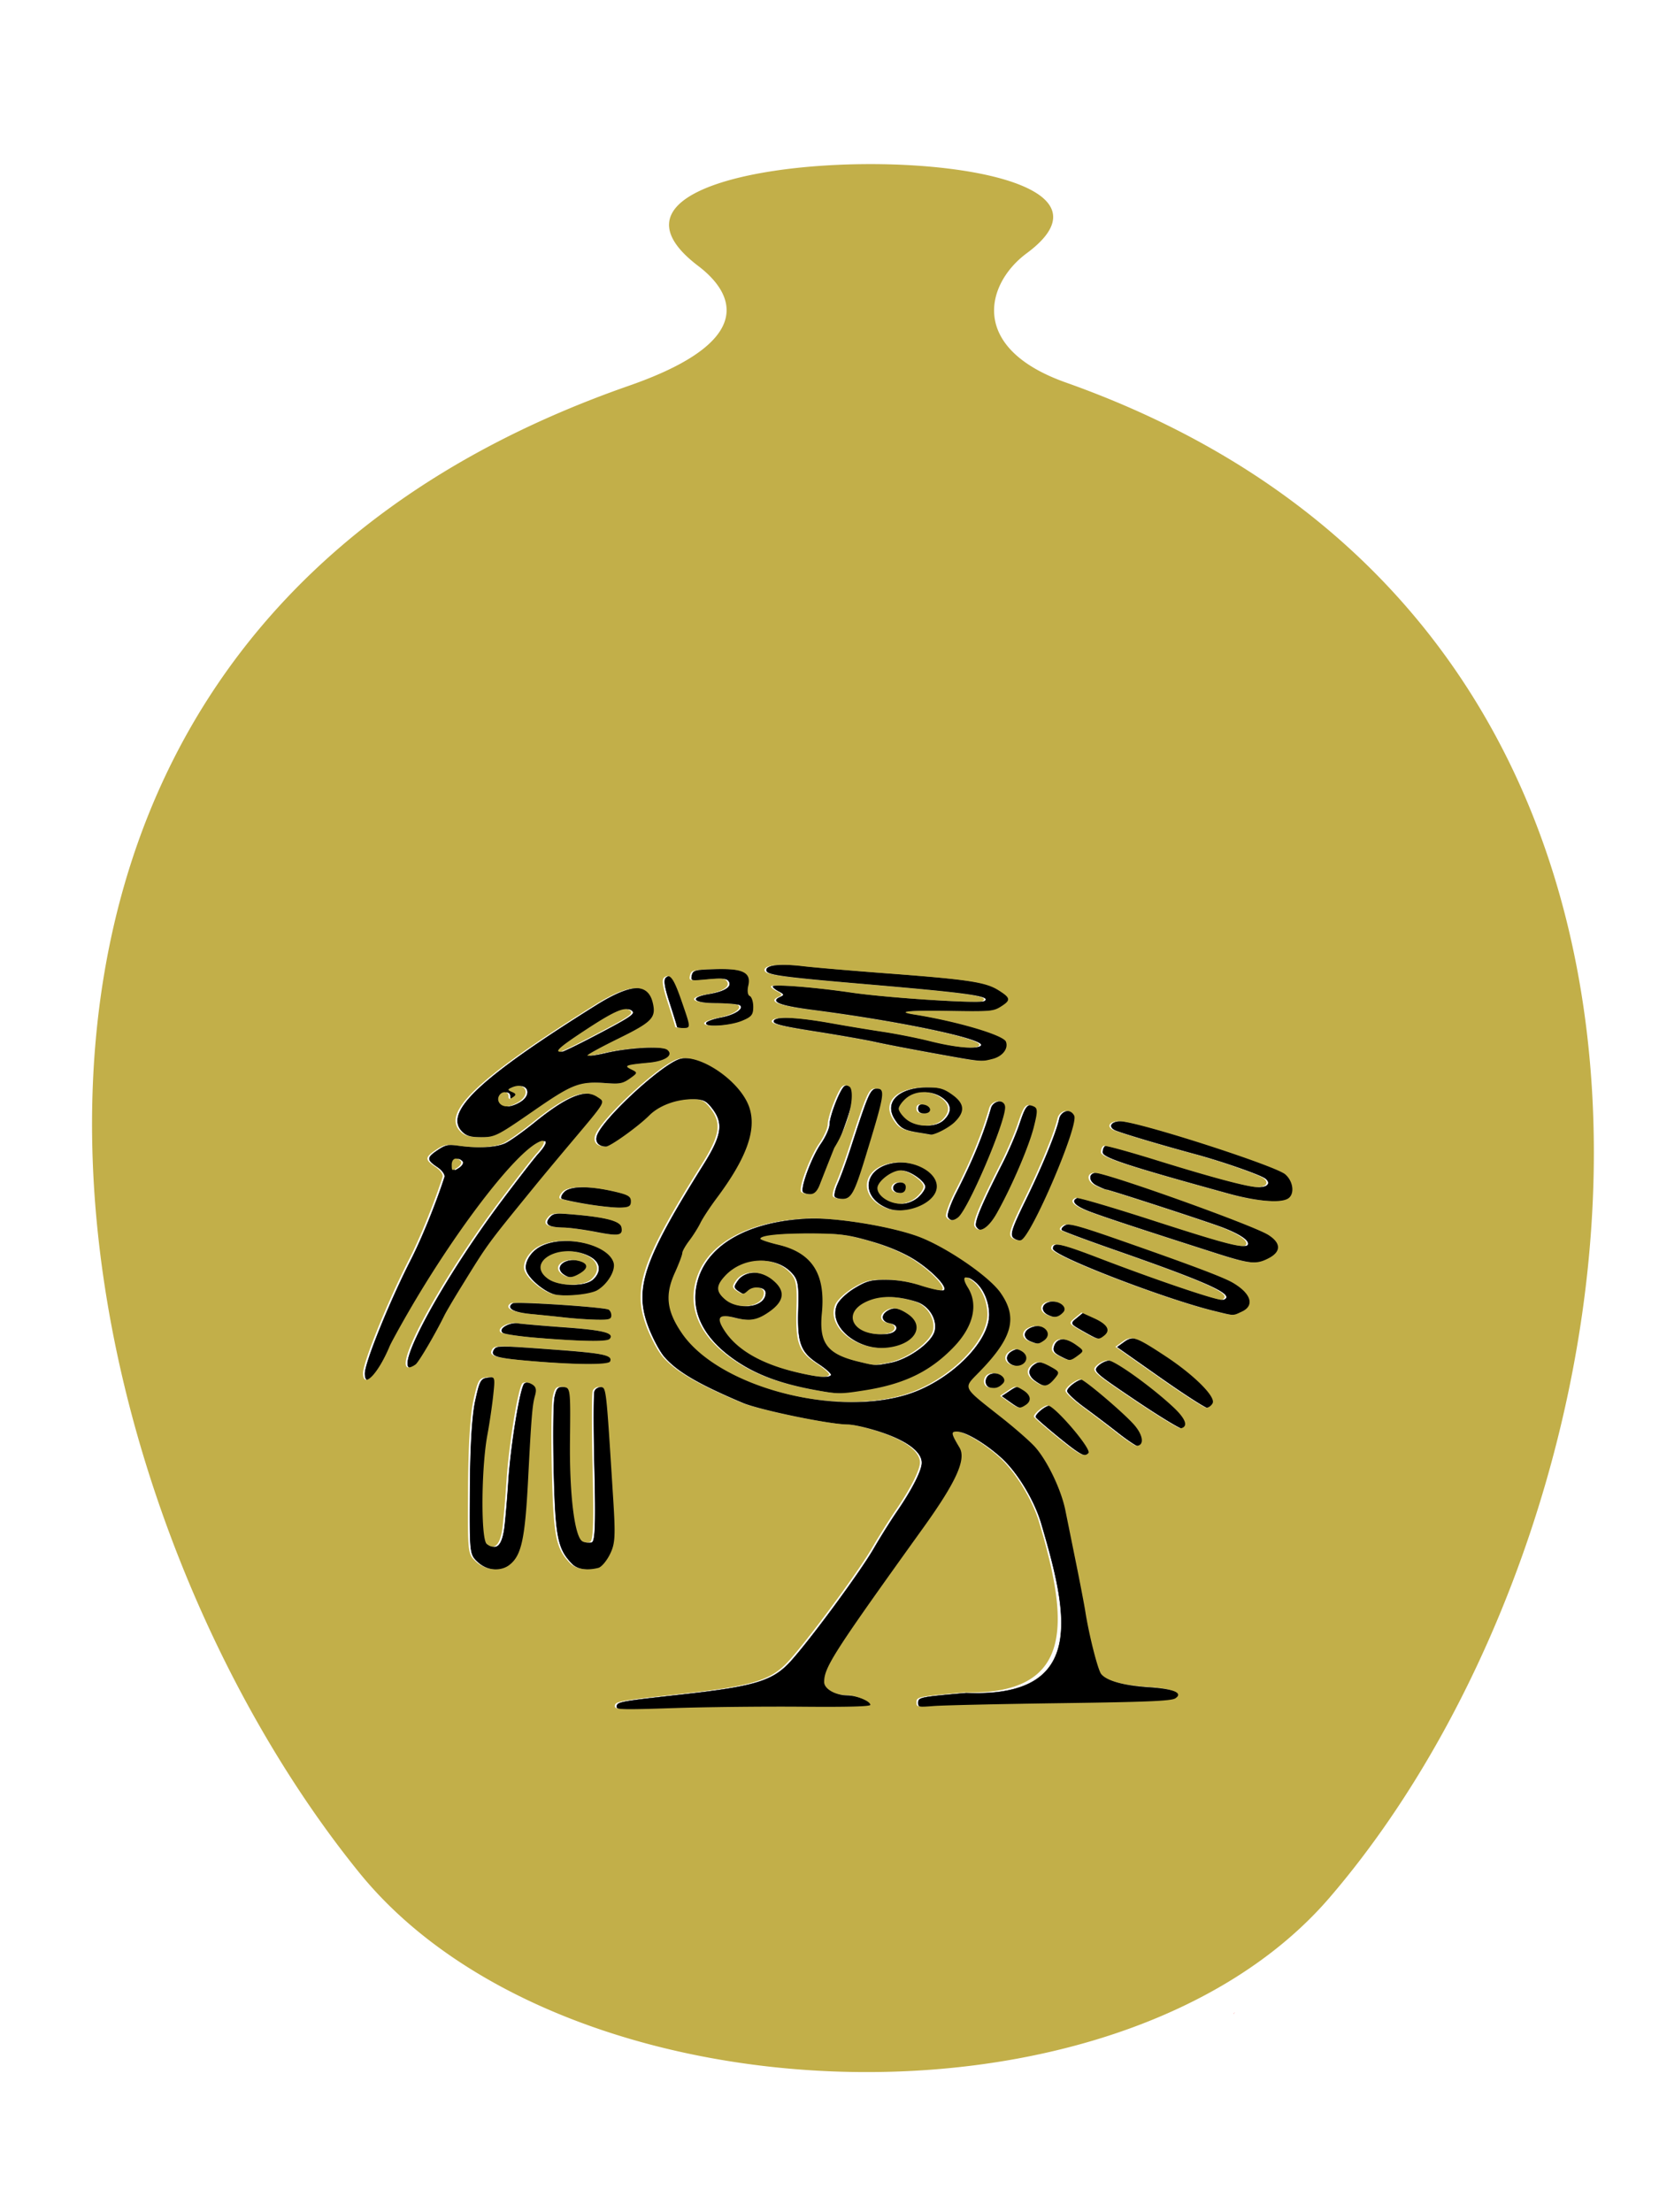 <?xml version="1.0"?>
<svg xmlns="http://www.w3.org/2000/svg" width="450" height="600" preserveAspectRatio="none" viewBox="0 0 450 600">
  <defs>
    <filter id="a">
      <feGaussianBlur stdDeviation="4.651"/>
    </filter>
  </defs>
  <g stroke-width=".137" fill="#000" stroke="#000">
    <g transform="matrix(.901 0 0 .595 105.597 413.203)" fill="#030000" filter="url(#a)">
      <path d="M198.789-53.675c2.05 0 13.304 19.955 12.247 21.71-1.26 2.057-2.713.933-9.312-7.188-3.673-4.526-6.846-8.707-7.049-9.27-.406-1.094 2.854-5.252 4.114-5.252zm-9.705-8.484c.574-.043 1.112.434 2.17 1.403 2.455 2.253 2.798 4.941.897 6.868-1.783 1.809-2.27 1.683-5.142-1.424l-2.543-2.743 2.319-2.34c1.12-1.141 1.725-1.72 2.3-1.764zM52.141-62.2c.205.003.441.027.692.063 2.318.336 2.326.443 2.15 24.708-.174 24.232 1.371 43.322 3.684 45.672.615.628 1.674.784 2.375.34.958-.595 1.14-8.936.747-33.786-.286-18.148-.28-33.936.02-35.105.313-1.213 1.282-2.002 2.28-1.807 1.843.357 1.716-1.468 3.908 51.285.706 16.968.581 20.283-.99 25.07-.996 3.042-2.56 5.808-3.46 6.165-3.505 1.365-6.788.58-8.47-2.02-4.361-6.745-5.057-12.16-5.535-42.142-.255-15.993-.148-31.22.243-33.872.539-3.638.922-4.592 2.356-4.571zm156.52-3.381c1.11 0 13.077 15.413 16.174 20.816 2.765 4.83 3.073 9.505.617 9.505-.502 0-3.21-2.757-6.04-6.124-2.819-3.357-7.44-8.64-10.227-11.737-2.788-3.097-5.068-6.363-5.068-7.25 0-1.55 3.188-5.21 4.544-5.21zM30.77-66.602c1.693-.127 1.636.84 1.122 8.25-.324 4.666-1.11 12.8-1.758 18.073-1.868 15.18-2.008 47.577-.206 49.797 2.493 3.064 4.17.164 4.806-8.293.322-4.287.831-13.409 1.122-20.263.712-16.837 3.615-43.513 4.861-44.78.635-.638 1.644-.484 2.73.426 1.302 1.094 1.544 2.414.99 5.316-.785 4.114-1.093 9.704-2.056 37.954-.942 27.621-2.009 35.006-5.684 39.272-2.696 3.13-7.208 2.412-10.04-1.616-2.453-3.487-2.472-3.824-2.357-33.319.076-19.143.635-33.443 1.59-40.059 1.372-9.507 1.687-10.296 4.038-10.631.318-.046.6-.11.842-.128zm151.564-1.808c2.273-.043 4.263 2.64 2.992 4.678-1.27 2.057-2.499 2.544-4.431 1.765-1.965-.802-1.634-5.418.448-6.23.327-.128.667-.207.991-.213zm13.425-4.997c.112-.01.236-.012.356 0 .8.083 1.825.665 3.253 1.829 3.022 2.48 3.09 2.755 1.552 5.592-2.157 3.984-3.437 4.181-6.32 1.063-2.52-2.729-2.437-5.849.243-8.101.274-.229.58-.351.916-.383zm21.166-.83c2.008 0 13.125 12.08 19.67 21.37 3.78 5.36 4.596 8.885 2.226 9.632-.588.184-6.89-5.609-14.024-12.885-12.536-12.81-12.908-13.31-11.35-15.67.876-1.333 2.443-2.446 3.478-2.446zm-27.766-5.145c.48 0 .967.272 1.608.808 3.385 2.859.773 8.47-2.954 6.358-2.285-1.3-2.419-4.539-.262-6.358.64-.536 1.128-.808 1.608-.808zM34.696-80.615c2.503-.005 7.19.508 16.305 1.531 13.97 1.57 16.928 2.564 16.043 5.38-.483 1.537-10.027 1.485-22.999-.128-11.494-1.43-13.657-2.33-12.565-5.21.395-1.044.714-1.568 3.216-1.573zm168.187-3.296c1.242-.028 2.787.861 4.432 2.637 2.424 2.62 2.432 2.736.542 4.848-2.36 2.642-2.545 2.65-5.759.149-2.007-1.56-2.388-2.607-1.832-4.848.448-1.825 1.376-2.757 2.617-2.786zm20.83-.404c1.869-.163 4.39 2.053 10.527 8.187 8.542 8.521 15.11 18.423 14.191 21.39-.373 1.18-1.25 2.148-1.944 2.126-.694-.022-7.12-6.293-14.285-13.927l-13.033-13.885 2.132-2.338c.85-.924 1.562-1.478 2.412-1.553zm-28.608-5.634c.17-.014.341-.013.505 0 2.833.227 4.509 4.168 1.888 6.825-1.527 1.56-1.895 1.568-4.319.128-2.541-1.495-2.354-4.981.337-6.443.554-.301 1.08-.47 1.59-.51zM37.931-91.268c.366-.029.732.002 1.085.085 1.236.293 7.65 1.136 14.247 1.85 11.627 1.267 15.266 2.684 13.65 5.337-.81 1.332-8.62 1.126-22.176-.553-5.137-.638-9.845-1.7-10.47-2.338-1.471-1.488 1.105-4.177 3.664-4.38zm171.01-4.784l3.721 2.573c4.069 2.772 5.128 5.474 3.142 7.91-1.752 2.133-2.004 2.05-6.713-1.978-4.09-3.508-4.126-3.548-2.15-6.017zm-169.084-4.444c6.964.123 25.024 2.062 26.644 3.083.506.314.917 1.5.917 2.658 0 1.776-.696 2.076-4.525 1.957-2.496-.076-6.706-.513-9.35-.957-2.643-.455-7.351-1.183-10.489-1.638-5.556-.8-7.953-2.8-5.89-4.89.118-.12.623-.172 1.44-.191.358-.01.789-.03 1.253-.022zm160.11-.637c2.722-.012 4.81 2.814 3.459 4.996-1.506 2.415-2.822 2.678-5.086 1-2.478-1.841-1.81-5.553 1.084-5.975.186-.027.361-.02.543-.022zm-88.236-18.584c-3.676.227-7.41 2.61-10.096 7.017-2.74 4.493-2.722 7.11.056 10.695 4.068 5.23 11.648 3.24 11.648-3.062 0-2.664-3.088-3.317-4.786-1-1.378 1.885-1.617 1.902-3.272.256-1.56-1.56-1.589-2.141-.318-4.848 2.189-4.656 7.206-4.834 10.9-.362 4.037 4.862 3.775 9.597-.785 14.502-3.758 4.038-6.05 4.626-10.92 2.742-4.463-1.71-5.23.125-2.598 6.167 3.823 8.77 11.254 15.177 21.932 18.923 6.044 2.123 8.698 2.427 9.499 1.106.299-.498-1.356-2.807-3.684-5.124-5.478-5.425-6.46-9.39-6.151-25.048.213-10.85-.06-13.279-1.758-16.18-2.386-4.094-5.99-6.012-9.667-5.784zm-56.635-.298c.754-.065 1.603.073 2.468.404 2.91 1.115 3.061 3.263.43 5.677-2.32 2.123-3.582 2.243-5.31.49-2.713-2.745-.855-6.29 2.412-6.57zm-1.066-3.997c-6.167.225-10.905 6.916-5.628 12.609 3.23 3.486 10.71 3.55 13.088.106 2.55-3.692 2.096-7.927-1.14-10.504-2.056-1.64-4.265-2.286-6.32-2.211zm-.636-4.72c6.53-.005 13.54 3.988 14.715 9.95.68 3.444-1.734 9.644-4.842 12.503-2.251 2.068-10.445 3.15-13.538 1.807-3.185-1.397-7.624-7.087-8.432-10.822-.722-3.335 1.153-8.312 4.057-10.76 2.185-1.84 5.072-2.677 8.04-2.679zm74.361-3.381c-9.546-.065-15.463.854-15.463 2.402 0 .444 2.409 1.682 5.367 2.743 10.262 3.703 14.308 13.346 13.144 31.32-.875 13.578 1.635 18.618 11.032 22.007 4.997 1.808 4.38 1.767 8.919.49 5.595-1.57 12.814-9.514 13.518-14.863.705-5.35-1.89-11.42-5.628-13.14-5.755-2.664-10.382-2.644-14.322.063-7.913 5.414-3.94 16.11 5.478 14.756 3.268-.476 4.03-4.1 1.029-4.89-2.467-.66-2.97-3.493-.973-5.528 1.933-1.96 3.875-1.574 6.769 1.36 5.478 5.544 2.108 13.999-6.114 15.352-9.376 1.538-18.397-9.665-15.706-19.54.555-2.036 2.904-5.436 5.254-7.591 3.694-3.378 4.976-3.87 9.61-3.87 3.492 0 7.238.904 10.826 2.658 3.012 1.472 5.874 2.451 6.376 2.126 1.56-.974-2.917-8.334-8.32-13.672-3.321-3.27-8.017-6.327-13.163-8.59-6.995-3.064-9.24-3.528-17.633-3.593zm76.718-4.125c1.75-.085 5.516 1.618 14.808 6.527 22.19 11.738 32.213 17.442 35.171 20.03 5.531 4.872 6.702 10.41 2.805 13.183-2.862 2.025-2.28 2.042-8.826-.383-15.003-5.555-48.595-25.17-48.595-28.386 0-3.237 2.621-2.44 14.229 4.317 17.437 10.145 36.076 19.69 37.134 19.03 3.673-2.296-3.946-7.59-32.927-22.921-8.361-4.429-15.445-8.433-15.744-8.91-.288-.487.166-1.465 1.01-2.168.232-.195.53-.3.935-.32zm-153.435-4.976c.95-.043 2.268.085 4.263.34 10.211 1.289 14.764 3.064 15.164 5.89.546 3.833-.854 4.215-7.834 2.169-3.525-1.04-7.869-1.945-9.63-1.999-4.924-.162-6.344-1.467-4.805-4.38.727-1.38 1.259-1.948 2.842-2.02zm7.068-12.013c2.65-.057 6.028.568 9.854 1.892 4.496 1.556 5.347 2.27 5.347 4.55 0 2.25-.556 2.73-3.216 2.87-1.762.098-6.4-.619-10.32-1.615-3.92-.99-7.439-2.146-7.817-2.53-.378-.385-.059-1.707.71-2.956.879-1.425 2.793-2.154 5.442-2.211zm95.826-2.212c1.4 0 2.113.705 2.113 2.084 0 2.388-.992 3.26-2.935 2.552-2.253-.819-1.57-4.636.822-4.636zm58.955-4.358c3.588 0 47.466 23.796 52.26 28.322 3.866 3.67 3.951 7.61.225 10.588-3.866 3.086-5.878 2.777-16.94-2.594-21.678-10.524-32.31-15.813-37.116-18.52-4.784-2.685-6.281-5.003-4.113-6.357.523-.33 10.95 4.303 23.166 10.291 23.322 11.434 28.215 13.265 28.215 10.525 0-1.884-2.775-4.583-7.666-7.442-4.431-2.588-34.07-17.211-34.946-17.244-.353-.014-1.74-.903-3.085-1.956-2.403-1.879-2.403-5.613 0-5.613zm-58.431-1.085c-2.638 0-6.937 5.016-6.937 8.08 0 3.488 3.496 7.102 6.88 7.102 1.528 0 3.474-1.167 4.788-2.85 1.217-1.568 2.225-3.794 2.225-4.932 0-2.507-4.596-7.4-6.956-7.4zm-.636-3.657c6.512-.207 12.658 6.03 11.425 12.694-1.25 6.731-9.68 11.326-15.052 8.186-8.17-4.76-7.637-17.53.841-20.37a9.723 9.723 0 012.786-.51zm-133.166-1.722c-.736.005-1.271 1.065-1.271 2.934 0 2.708.128 2.784 1.72 1.17.95-.964 1.408-2.283 1.01-2.935-.492-.806-1.017-1.172-1.459-1.17zm199.431-17.053c.36-.009.753.024 1.16.106 8.094 1.642 46.06 20.321 49.007 24.112 2.434 3.144 2.942 8.964.935 10.993-2.264 2.292-9.675 1.375-18.474-2.296-30.198-12.594-37.89-16.4-37.9-18.797-.012-1.304.363-2.605.822-2.891.449-.285 7.524 2.645 15.725 6.506 17.043 8.013 27.677 12.311 30.496 12.311 2.66 0 3.608-1.92 1.964-3.933-1.42-1.737-13.005-7.859-21.26-11.227-10.433-4.263-22.956-9.93-24.195-10.972-2.009-1.692-.798-3.845 1.72-3.912zm-15.65-4.7c.929-.04 1.847.65 2.338 2.212 1.398 4.466-13.072 55.592-16.062 56.75-.769.304-1.982-.196-2.73-1.105-1.121-1.375-.5-4.326 3.59-16.99 5.051-15.607 9.216-30.905 10.134-37.251.33-2.27 1.536-3.562 2.73-3.615zm-11.387-2.657c.408-.011.874.208 1.459.574 1.281.801 1.29 2.2.093 9.398-1.463 8.895-6.704 27.43-11.125 39.315-2.616 7.027-5.396 9.505-6.731 5.975-.662-1.743 1.526-9.742 8.04-29.109 1.762-5.276 4.002-13.181 4.973-17.584 1.41-6.43 2.07-8.535 3.291-8.569zm-32.366-.361c.139.005.289.01.45.042 2.775.545 3.099 4.146.354 4.146-1.527 0-2.225-.705-2.225-2.254 0-1.356.453-1.97 1.421-1.934zm23.167-1.383c1.105-.08 2.113.833 2.113 2.786 0 7.089-11.06 46.304-14.136 50.137-1.452 1.809-2.872 1.705-3.608-.255-.342-.888.791-5.877 2.542-11.099 4.966-14.748 8.151-26.458 10.415-38.443.374-1.98 1.569-3.044 2.674-3.126zm-124.36-3.508c1.428-.07 2.654.475 3.759 1.595 2.414 2.448 2.87 1.33-8.078 21.029-3.64 6.55-8.472 15.307-10.713 19.476-14.944 27.815-13.915 25.67-22.643 47.097-2.062 5.068-4.118 10.424-4.6 11.908-2.786 8.597-7.665 21.144-8.676 22.39-.647.779-1.598 1.445-2.113 1.445-4.725 0 9.94-40.622 27.393-75.908 4.893-9.892 9.893-19.648 11.106-21.667 3.004-4.996 2.969-7.388-.075-4.656-7.748 6.954-24.957 41.385-38.648 77.311C3.592-89.049 1.132-82.205.722-80.72-2.82-67.88-7.318-60.993-7.318-68.39c0-4.97 7.435-32.77 13.874-51.881 3.261-9.68 7.592-25.826 10.097-37.656.225-1.065-.731-3.112-2.15-4.55-3.252-3.297-3.25-4.313.13-7.74 2.357-2.39 3.27-2.654 6.676-1.935 5.714 1.206 10.732.801 13.537-1.063 1.349-.896 5.362-5.188 8.919-9.547 7.175-8.796 12.076-12.981 15.725-13.162zm101.736-.638c-1.857.062-3.682.998-5.086 2.807-1.218 1.569-2.207 3.71-2.207 4.742 0 1.03.99 3.15 2.207 4.72 3.011 3.874 8.578 3.973 11.013.191 2.37-3.656 2.167-7.016-.599-9.993-1.58-1.71-3.472-2.529-5.328-2.467zm-14.173-1.658c2.99 0 2.8 1.825-3.179 31.426-3.3 16.288-4.265 18.924-6.956 18.924-1.153 0-2.377-.471-2.73-1.042-.341-.57.073-3.377.917-6.23.843-2.854 2.58-10.055 3.851-16.01 5.543-25.83 5.908-27.068 8.097-27.068zm15.126-.553c3.962 0 5.298.57 7.872 3.36 3.727 4.047 3.935 7.731.71 12.502-1.911 2.82-6.446 6.255-7.535 5.698-.117-.06-1.7-.473-3.515-.914-4.741-1.149-5.813-2.026-7.554-6.251-3.225-7.827 1.34-14.395 10.022-14.395zm-122.695-.66c-.567-.01-1.211.194-1.945.681-1.419.944-1.41 1.187 0 2.105 1.269.827 1.318 1.31.262 2.382-1.056 1.07-1.327.977-1.327-.49 0-2.275-1.968-2.423-2.805-.212-.87 2.298.294 4.87 2.225 4.87.9 0 2.623-1.006 3.833-2.233 2.896-2.937 2.212-7.057-.243-7.102zm98.238-.254c.087-.015.171-.008.262 0 .363.033.762.256 1.14.638 1.464 1.488-.018 10.417-4.599 27.896-1.72 6.551-3.641 13.99-4.282 16.521-.822 3.288-1.707 4.593-3.085 4.593-1.068 0-2.19-.458-2.543-1.02-.95-1.564 2.553-15.92 5.404-22.135 1.399-3.042 2.55-6.97 2.561-8.718.011-3.716 3.108-15.854 4.432-17.35.212-.242.45-.382.71-.425zM89.37-212.104c6.644-.086 17.185 11.53 19.614 22.517 2.242 10.174-.82 23.072-9.835 41.356-2.01 4.072-4.198 9.137-4.88 11.27-.682 2.133-2.204 5.762-3.366 8.08-1.162 2.306-2.113 4.875-2.113 5.698 0 .823-1.02 4.89-2.262 9.037-3.033 10.124-2.434 17.495 2.206 27.684 10.908 23.95 45.061 38.077 67.144 27.748 12.697-5.934 24.767-23.753 24.756-36.508-.011-5.837-1.687-11.776-4.207-14.927-2.766-3.454-3.637-2.074-1.683 2.68 3.225 7.817 1.677 17.797-4.207 27.11-7.058 11.152-14.858 16.926-26.775 19.774-7.486 1.786-8.151 1.788-14.996-.085-11.18-3.065-18.886-7.525-25.41-14.672-9.357-10.243-12.935-22.597-10.378-35.785 3.166-16.307 15.487-26.62 33.245-27.833 8.361-.574 24.85 3.455 33.413 8.144 8.297 4.569 21.409 18.115 24.943 25.77 5.233 11.326 3.649 20.44-6.282 35.934-5.062 7.915-5.501 6.521 6.544 20.944 4.197 5.013 8.8 11.119 10.209 13.566 3.695 6.356 7.822 19.478 9.05 28.747.587 4.374 2.055 15.4 3.272 24.495 1.217 9.106 2.441 18.862 2.73 21.666 1.121 10.85 3.764 26.608 4.768 28.514 1.633 3.086 6.524 5.143 13.967 5.868 7.72.758 10.902 2.773 8.34 5.252-1.24 1.191-8.483 1.66-34.667 2.19-18.206.38-35.375.972-38.162 1.319-4.624.563-5.086.42-5.086-1.638 0-2.555.428-2.698 14.416-4.55 36.593 2.303 30.683-35.94 22.494-77.864-2.147-10.481-7.084-22.739-11.836-29.3-4.538-6.27-10.643-11.844-12.939-11.844-1.794 0-1.686.938.823 7.294 2.104 5.316-.954 15.602-10.789 36.38-27.144 57.28-29.935 63.847-29.935 70.571 0 3.021 3.205 5.932 6.526 5.932 2.883 0 7.367 2.733 7.367 4.487 0 .736-7.06 1.013-20.568.83-11.308-.152-28.587.129-38.424.616-15.996.812-17.894.719-17.894-.808 0-2.209.63-2.397 19.857-5.635 20.839-3.508 26.583-5.983 31.656-13.736 4.997-7.633 21.483-41.294 25.915-52.901 1.933-5.057 5.065-12.608 6.955-16.777 4.635-10.254 7.442-18.679 7.442-22.198 0-4.872-4.246-9.806-11.742-13.693-3.823-1.982-8.372-3.604-10.134-3.615-5.5-.021-26.843-6.701-32.011-10.015-13.27-8.5-19.674-14.167-23.54-20.858-1.378-2.382-3.533-8.477-4.806-13.545-4.427-17.606-1.59-30.331 16.491-74.058 5.53-13.372 6.115-18.853 2.73-25.579-1.807-3.593-2.705-4.274-5.46-4.274-4.916 0-10.054 2.888-12.994 7.357-3.328 5.056-11.803 14.269-13.108 14.246-2.634-.043-3.864-1.978-3.197-5.06 1.617-7.463 19.357-32.337 24.887-34.893a4.705 4.705 0 011.926-.425zM71.83-234.43c-1.85-.072-5.161 2.55-11.48 8.803-8.12 8.036-10.133 10.631-8.283 10.631.355 0 4.652-3.15 9.536-7.016 10.766-8.525 12.433-10.195 11.648-11.482-.355-.584-.804-.912-1.42-.936zm2.674-9.59c2.88-.192 4.655 2.011 5.385 6.571 1.107 6.92-.123 8.818-10.415 16.479-5.335 3.97-9.487 7.443-9.236 7.697.248.253 2.495-.262 4.973-1.148 7.104-2.542 17.521-3.32 19.072-1.425 1.986 2.426-.632 5.131-5.647 5.847-6.939.99-7.539 1.34-5.216 3.062 1.98 1.468 1.965 1.582-.43 4.168-2.087 2.253-3.168 2.558-7.143 2.105-8.053-.922-10.016.215-21.989 12.778-10.776 11.305-11.5 11.865-15.687 11.865-3.33 0-4.8-.6-6.058-2.424-6.003-8.69 4.88-24.333 40.275-57.856 5.234-4.957 9.236-7.526 12.116-7.718zm9.854-5.485c1.282-.072 2.353 3.143 4.394 12.12 2.66 11.705 2.66 11.567.037 11.567-1.176 0-2.131-.267-2.131-.574 0-.309-1.004-5.254-2.225-10.972-1.643-7.686-1.895-10.69-1.01-11.588.33-.336.639-.536.935-.553zm15.463-3.232c7.453-.11 9.716 1.915 8.825 7.59-.352 2.244-.168 4.325.43 4.7.588.37 1.085 2.598 1.085 4.954 0 3.67-.51 4.582-3.478 6.421-3.823 2.363-11.935 2.991-11.237.872.23-.7 2.255-1.784 4.506-2.424 4.122-1.171 7.064-4.157 5.59-5.656-.437-.441-3.555-.839-6.918-.871-7.151-.069-8.553-2.534-2.356-4.125 4.656-1.196 6.918-3.316 6.021-5.677-.566-1.51-1.589-1.694-6.114-1.064-5.258.735-5.412.686-5.067-1.786.325-2.332.925-2.594 7.142-2.891a47.193 47.193 0 011.57-.043zm19.146-1.914c1.667.002 3.69.187 5.946.596 3.343.606 14.727 2.091 25.299 3.295 24.624 2.806 29.825 4.016 33.712 7.698 3.748 3.545 3.839 4.554.71 7.527-2.22 2.11-3.394 2.255-15.482 1.935-12.269-.325-16.218.282-10.676 1.616 12.867 3.094 26.96 9.377 27.729 12.374.811 3.143-1.009 6.73-4.02 7.889-3.641 1.405-3.32 1.429-18.1-2.615-7.047-1.929-14.983-4.239-17.632-5.146-2.648-.908-10.704-3.068-17.912-4.784-10.251-2.436-13.038-3.486-12.77-4.784.448-2.225 7.324-1.8 17.874 1.084 4.4 1.204 11.347 2.942 15.426 3.87 4.08.928 10.449 2.837 14.154 4.253 7.913 3.02 14.294 3.83 14.977 1.87 1.004-2.91-24.071-10.93-50.297-16.074-10.305-2.023-13.396-3.824-10.172-5.975 1.24-.828 1.185-1.257-.374-2.466-1.025-.798-1.87-1.812-1.87-2.275 0-1.208 12.794.269 24.027 2.785 10.625 2.38 38.47 5.11 39.677 3.891 2.253-2.287-3.88-3.616-35.937-7.782-24.453-3.177-29.31-4.166-29.674-6.081-.33-1.75 1.719-2.706 5.385-2.7z" fill="#000"/>
    </g>
    <path d="M97.443 507.896c55.368 68.333 205.918 73.42 263.24 6.728 90.5-105.295 123.063-341.873-71.588-410.883-26.466-9.383-21.639-26.88-10.615-35.042 44.784-33.156-136.277-32.424-89.087 3.438 6.004 4.562 20.67 18.724-18.73 32.462-204.296 71.236-159.131 297.268-73.22 403.297zM212.27 261.679c1.501.001 3.31.113 5.343.356 3.012.36 13.27 1.241 22.796 1.957 22.19 1.669 26.887 2.384 30.39 4.573 3.377 2.108 3.448 2.71.63 4.476-2.002 1.255-3.052 1.341-13.945 1.15-11.056-.193-14.62.166-9.626.959 11.596 1.84 24.299 5.583 24.991 7.365.732 1.868-.902 3.992-3.616 4.682-3.281.836-3.001.858-16.319-1.547-6.35-1.147-13.5-2.527-15.887-3.067-2.387-.54-9.644-1.813-16.14-2.833-9.237-1.45-11.755-2.076-11.514-2.848.404-1.323 6.614-1.071 16.12.643a575.378 575.378 0 0013.89 2.3c3.677.552 9.418 1.692 12.757 2.533 7.13 1.796 12.879 2.274 13.495 1.109.904-1.731-21.69-6.497-45.323-9.556-9.286-1.202-12.064-2.28-9.158-3.559 1.116-.493 1.063-.746-.342-1.465-.924-.474-1.691-1.08-1.691-1.355 0-.718 11.54.16 21.663 1.656 9.574 1.415 34.663 3.039 35.75 2.314 2.03-1.36-3.499-2.15-32.386-4.627-22.036-1.89-26.41-2.475-26.736-3.614-.298-1.041 1.553-1.605 4.858-1.602zm-17.255 1.136c6.716-.066 8.755 1.143 7.953 4.518-.318 1.334-.161 2.57.377 2.793.53.22.972 1.542.972 2.943 0 2.183-.456 2.725-3.13 3.82-3.446 1.404-10.759 1.78-10.13.52.208-.416 2.038-1.071 4.066-1.452 3.714-.696 6.366-2.463 5.038-3.354-.395-.262-3.195-.5-6.226-.52-6.444-.04-7.708-1.504-2.123-2.45 4.196-.711 6.224-1.977 5.416-3.382-.51-.897-1.427-1.004-5.506-.63-4.738.437-4.88.403-4.57-1.067.294-1.387.84-1.534 6.442-1.712.49-.015.973-.023 1.421-.027zm-13.944 1.917c1.156-.043 2.12 1.876 3.958 7.214 2.397 6.96 2.4 6.873.036 6.873-1.06 0-1.925-.16-1.925-.343 0-.183-.896-3.116-1.997-6.516-1.48-4.57-1.715-6.366-.918-6.9.298-.2.58-.318.846-.328zm-8.87 3.272c2.595-.115 4.182 1.19 4.84 3.901.998 4.115-.1 5.247-9.374 9.802-4.808 2.361-8.557 4.422-8.33 4.573.224.15 2.246-.158 4.48-.685 6.401-1.51 15.785-1.975 17.182-.849 1.79 1.443-.555 3.052-5.074 3.478-6.253.589-6.807.797-4.714 1.82 1.784.873 1.78.94-.378 2.478-1.88 1.34-2.858 1.53-6.44 1.26-7.257-.548-9.021.127-19.81 7.598-9.711 6.721-10.368 7.05-14.142 7.05-3 0-4.317-.353-5.452-1.437-5.409-5.167 4.395-14.47 36.29-34.403 4.718-2.948 8.327-4.472 10.922-4.586zm-2.411 5.695c-1.668-.043-4.651 1.511-10.346 5.23-7.317 4.778-9.133 6.324-7.466 6.324.32 0 4.181-1.876 8.582-4.176 9.702-5.069 11.215-6.052 10.507-6.817-.32-.347-.721-.547-1.277-.561zm15.797 13.279c5.988-.052 15.48 6.855 17.668 13.389 2.021 6.05-.728 13.714-8.852 24.587-1.81 2.42-3.793 5.44-4.408 6.708-.614 1.268-1.976 3.427-3.023 4.805-1.046 1.371-1.907 2.892-1.907 3.381 0 .49-.913 2.915-2.033 5.38-2.733 6.02-2.202 10.397 1.98 16.456 9.829 14.242 40.608 22.639 60.507 16.496 11.442-3.528 22.32-14.114 22.31-21.698-.01-3.47-1.525-7.011-3.796-8.885-2.492-2.054-3.272-1.225-1.511 1.602 2.906 4.648 1.506 10.576-3.796 16.113-6.361 6.631-13.39 10.066-24.128 11.76-6.746 1.062-7.344 1.058-13.512-.055-10.075-1.822-17.007-4.471-22.886-8.72-8.432-6.092-11.66-13.433-9.356-21.275 2.852-9.696 13.954-15.83 29.957-16.551 7.534-.341 22.383 2.058 30.1 4.846 7.478 2.717 19.306 10.767 22.491 15.32 4.715 6.734 3.282 12.156-5.667 21.37-4.562 4.706-4.953 3.867 5.901 12.443 3.782 2.981 7.924 6.622 9.194 8.077 3.33 3.78 7.044 11.574 8.15 17.085.53 2.602 1.854 9.158 2.951 14.566 1.097 5.415 2.205 11.215 2.465 12.883 1.01 6.451 3.396 15.828 4.3 16.962 1.473 1.835 5.87 3.06 12.577 3.49 6.957.451 9.83 1.647 7.52 3.122-1.116.708-7.64.985-31.234 1.3-16.406.226-31.89.575-34.401.78-4.167.335-4.57.252-4.57-.971 0-1.52.385-1.61 12.99-2.71 29.478.68 28.696-18.068 20.26-46.3-1.935-6.233-6.388-13.512-10.67-17.414-4.09-3.728-9.59-7.05-11.659-7.05-1.616 0-1.505.56.756 4.34 1.896 3.16-.871 9.274-9.734 21.63-24.46 34.06-26.97 37.975-26.97 41.973 0 1.796 2.89 3.518 5.883 3.518 2.598 0 6.64 1.627 6.64 2.67 0 .438-6.36.602-18.533.493-10.19-.09-25.77.08-34.635.37-14.414.482-16.12.428-16.12-.48 0-1.313.575-1.429 17.901-3.354 18.779-2.086 23.947-3.563 28.518-8.173 4.504-4.539 19.36-24.544 23.354-31.446 1.742-3.006 4.558-7.5 6.261-9.98 4.177-6.097 6.712-11.104 6.712-13.197 0-2.897-3.825-5.834-10.58-8.145-3.445-1.178-7.552-2.143-9.14-2.15-4.956-.012-24.184-3.984-28.842-5.955-11.958-5.054-17.728-8.424-21.212-12.403-1.242-1.416-3.19-5.036-4.337-8.05-3.99-10.468-1.432-18.039 14.862-44.04 4.984-7.951 5.515-11.21 2.465-15.21-1.63-2.136-2.43-2.546-4.912-2.546-4.43 0-9.063 1.724-11.713 4.38-2.998 3.007-10.645 8.489-11.82 8.475-2.375-.026-3.48-1.179-2.88-3.012 1.457-4.437 17.453-19.234 22.437-20.754a6.078 6.078 0 011.727-.246zm43.811 7.379c.327.02.684.156 1.026.383 1.318.887.797 8.623-4.138 16.592-1.55 3.896-3.291 8.31-3.869 9.816-.74 1.955-1.53 2.738-2.77 2.738-.963 0-1.986-.282-2.304-.616-.856-.93 2.307-9.46 4.876-13.156 1.26-1.809 2.294-4.15 2.303-5.189.01-2.21 2.801-9.418 3.995-10.308.255-.192.554-.28.881-.26zm-88.756.15c-.51-.006-1.102.121-1.763.411-1.279.561-1.27.7 0 1.246 1.143.492 1.186.787.234 1.424-.952.636-1.187.57-1.187-.302 0-1.353-1.783-1.438-2.537-.123-.784 1.366.275 2.902 2.015 2.902.811 0 2.364-.597 3.454-1.327 2.61-1.747 1.997-4.204-.216-4.23zm110.563.397c3.57 0 4.77.34 7.089 2 3.358 2.406 3.553 4.596.647 7.433-1.722 1.677-5.82 3.712-6.8 3.381-.106-.036-1.531-.272-3.167-.534-4.273-.683-5.233-1.211-6.801-3.723-2.906-4.654 1.209-8.557 9.032-8.557zm-13.638.329c2.694 0 2.528 1.085-2.861 18.687-2.973 9.685-3.837 11.253-6.261 11.253-1.04 0-2.148-.277-2.465-.616-.308-.34.067-2.014.827-3.71.76-1.697 2.328-5.974 3.473-9.515 4.994-15.359 5.314-16.1 7.287-16.1zm12.774.986c-1.673.036-3.322.594-4.588 1.67-1.097.933-1.979 2.207-1.979 2.82 0 .612.882 1.873 1.98 2.806 2.713 2.304 7.737 2.359 9.93.11 2.137-2.174 1.953-4.171-.539-5.942a7.983 7.983 0 00-4.804-1.464zm-91.67.383c1.286-.042 2.387.279 3.382.944 2.176 1.456 2.579.786-7.287 12.5-3.28 3.895-7.624 9.102-9.643 11.581-13.466 16.54-12.538 15.268-20.404 28.01-1.858 3.013-3.72 6.195-4.156 7.077-2.51 5.113-6.897 12.58-7.808 13.32-.584.464-1.444.85-1.908.85-4.258 0 8.958-24.155 24.686-45.136 4.41-5.882 8.91-11.682 10.003-12.882 2.707-2.971 2.67-4.39-.072-2.766-6.982 4.136-22.477 24.608-34.815 45.971-2.35 4.076-4.578 8.14-4.947 9.022-3.193 7.636-7.233 11.735-7.233 7.337 0-2.955 6.684-19.48 12.486-30.843 2.939-5.756 6.847-15.362 9.104-22.397.203-.633-.664-1.855-1.943-2.71-2.93-1.96-2.92-2.562.126-4.6 2.124-1.421 2.94-1.578 6.01-1.15 5.149.717 9.67.479 12.198-.63 1.216-.532 4.837-3.089 8.043-5.681 6.466-5.23 10.89-7.71 14.178-7.817zm112.055 2.08c.996-.048 1.908.496 1.908 1.657 0 4.216-9.968 27.538-12.739 29.817-1.309 1.075-2.593 1.015-3.257-.15-.307-.529.725-3.494 2.303-6.6 4.475-8.769 7.334-15.735 9.374-22.861.337-1.178 1.415-1.814 2.411-1.862zm-20.87.822c.124.003.25.009.395.028 2.502.323 2.797 2.464.324 2.464-1.376 0-1.997-.421-1.997-1.342 0-.807.404-1.17 1.277-1.15zm29.165.22c.367-.007.786.124 1.313.341 1.155.477 1.168 1.306.09 5.586-1.318 5.29-6.056 16.316-10.04 23.382-2.357 4.179-4.86 5.645-6.063 3.546-.596-1.037 1.381-5.788 7.251-17.304 1.588-3.137 3.604-7.841 4.48-10.46 1.27-3.823 1.868-5.072 2.969-5.092zm10.255 1.574c.837-.025 1.663.385 2.105 1.314 1.261 2.655-11.771 33.057-14.465 33.745-.693.18-1.792-.116-2.465-.657-1.01-.817-.447-2.573 3.238-10.103 4.552-9.28 8.295-18.377 9.122-22.15.298-1.35 1.39-2.118 2.465-2.15zm14.106 2.792c.324-.005.677.02 1.044.069 7.294.976 41.515 12.079 44.17 14.333 2.195 1.87 2.637 5.337.828 6.544-2.04 1.363-8.713.814-16.642-1.37-27.213-7.488-34.14-9.745-34.15-11.17-.01-.776.324-1.555.738-1.725.404-.17 6.788 1.578 14.178 3.874 15.358 4.765 24.934 7.31 27.474 7.31 2.396 0 3.245-1.143 1.763-2.34-1.28-1.033-11.705-4.664-19.143-6.667-9.402-2.535-20.69-5.911-21.807-6.53-1.81-1.007-.722-2.288 1.547-2.328zm-179.706 10.145c-.664.003-1.152.627-1.152 1.738 0 1.61.113 1.658 1.548.698.856-.573 1.276-1.35.917-1.738-.443-.48-.915-.7-1.313-.698zm119.99 1.026c5.868-.123 11.403 3.581 10.292 7.543-1.126 4.003-8.726 6.741-13.567 4.874-7.36-2.83-6.866-10.427.774-12.116a12.778 12.778 0 012.501-.3zm.576 2.177c-2.377 0-6.244 2.983-6.244 4.805 0 2.074 3.14 4.217 6.19 4.217 1.376 0 3.134-.697 4.318-1.698 1.097-.933 1.997-2.253 1.997-2.93 0-1.49-4.135-4.394-6.261-4.394zm52.645.643c3.233 0 42.783 14.148 47.104 16.839 3.483 2.183 3.556 4.527.198 6.297-3.484 1.835-5.289 1.647-15.258-1.547-19.534-6.258-29.117-9.397-33.447-11.006-4.311-1.597-5.66-2.973-3.707-3.779.472-.196 9.863 2.56 20.871 6.12 21.016 6.799 25.423 7.885 25.423 6.256 0-1.12-2.502-2.722-6.909-4.422-3.993-1.539-30.697-10.234-31.486-10.254-.318-.008-1.576-.537-2.789-1.163-2.165-1.117-2.165-3.34 0-3.34zm-53.113 2.588c1.26 0 1.907.425 1.907 1.246 0 1.42-.893 1.927-2.645 1.505-2.03-.486-1.417-2.751.738-2.751zm-86.363 1.314c2.388-.034 5.44.336 8.888 1.123 4.053.925 4.822 1.354 4.822 2.71 0 1.338-.5 1.628-2.896 1.711-1.588.058-5.769-.38-9.302-.972-3.533-.589-6.713-1.263-7.053-1.492-.341-.228-.046-1.023.647-1.766.791-.847 2.507-1.28 4.894-1.314zm-6.369 7.146c.856-.025 2.052.053 3.85.206 9.201.766 13.296 1.824 13.656 3.504.492 2.28-.762 2.504-7.053 1.287-3.176-.618-7.085-1.159-8.672-1.191-4.438-.097-5.723-.87-4.336-2.601.655-.821 1.128-1.162 2.555-1.205zm138.27 2.957c1.577-.05 4.977.97 13.35 3.888 19.996 6.98 29.02 10.372 31.685 11.91 4.984 2.898 6.05 6.183 2.537 7.831-2.579 1.204-2.054 1.223-7.953-.219-13.52-3.303-43.793-14.967-43.793-16.88 0-1.925 2.35-1.457 12.81 2.56 15.714 6.033 32.514 11.715 33.466 11.322 3.31-1.365-3.553-4.518-29.669-13.635-7.535-2.634-13.908-5.015-14.178-5.298-.26-.29.14-.869.9-1.287.209-.116.481-.18.845-.192zm-69.126 2.45c-8.602-.038-13.944.517-13.944 1.438 0 .264 2.175.998 4.84 1.63 9.247 2.201 12.888 7.93 11.839 18.618-.79 8.073 1.482 11.072 9.95 13.087 4.503 1.075 3.953 1.047 8.042.288 5.042-.934 11.546-5.65 12.181-8.83.635-3.18-1.706-6.794-5.074-7.817-5.186-1.584-9.368-1.569-12.918.04-7.13 3.22-3.54 9.58 4.948 8.776 2.944-.283 3.621-2.446.917-2.916-2.223-.393-2.663-2.075-.863-3.285 1.741-1.166 3.491-.938 6.099.807 4.936 3.297 1.886 8.327-5.524 9.131-8.448.915-16.566-5.75-14.142-11.622.5-1.21 2.615-3.223 4.732-4.504 3.33-2.01 4.478-2.314 8.655-2.314 3.146 0 6.518.545 9.751 1.588 2.714.876 5.306 1.453 5.758 1.26 1.405-.58-2.634-4.958-7.503-8.132-2.992-1.945-7.219-3.761-11.857-5.107-6.303-1.822-8.323-2.097-15.887-2.135zm-67.02 2.013c5.884-.002 12.2 2.369 13.26 5.914.612 2.048-1.554 5.734-4.355 7.434-2.028 1.23-9.412 1.88-12.199 1.081-2.87-.83-6.882-4.213-7.61-6.434-.65-1.983 1.053-4.952 3.67-6.407 1.969-1.094 4.558-1.587 7.233-1.588zm.575 2.807c-5.557.133-9.83 4.117-5.074 7.502 2.91 2.073 9.659 2.102 11.803.054 2.298-2.195 1.891-4.71-1.026-6.242-1.852-.976-3.85-1.359-5.703-1.314zm.971 2.382a7.412 7.412 0 012.213.232c2.623.664 2.767 1.946.396 3.382-2.09 1.262-3.228 1.33-4.786.287-2.444-1.632-.767-3.734 2.177-3.901zm51.026.178c-3.312.135-6.684 1.54-9.104 4.161-2.468 2.672-2.449 4.235.054 6.366 3.667 3.11 10.508 1.927 10.508-1.82 0-1.584-2.788-1.967-4.318-.59-1.242 1.121-1.46 1.13-2.951.151-1.405-.927-1.433-1.279-.288-2.888 1.973-2.769 6.494-2.878 9.824-.22 3.637 2.892 3.407 5.709-.702 8.625-3.387 2.402-5.454 2.75-9.842 1.63-4.022-1.018-4.71.076-2.339 3.668 3.445 5.216 10.133 9.026 19.756 11.254 5.446 1.261 7.842 1.442 8.564.657.27-.297-1.23-1.662-3.328-3.04-4.937-3.225-5.821-5.584-5.542-14.894.192-6.452-.053-7.899-1.583-9.624-2.151-2.434-5.396-3.572-8.709-3.436zm79.508 11.047c2.454-.007 4.349 1.673 3.13 2.971-1.356 1.436-2.547 1.587-4.587.589-2.233-1.095-1.636-3.295.971-3.546.168-.016.323-.013.486-.014zm-145.395.384c5.153-.082 23.577 1.173 25.135 1.82.456.187.828.9.828 1.589 0 1.055-.634 1.234-4.085 1.163-2.248-.045-6.038-.31-8.42-.575-2.383-.27-6.637-.701-9.464-.972-5.007-.476-7.167-1.66-5.308-2.902.106-.072.578-.112 1.314-.123zm153.492 2.642l3.346 1.52c3.666 1.648 4.633 3.26 2.843 4.709-1.578 1.268-1.82 1.218-6.063-1.178-3.686-2.086-3.706-2.105-1.926-3.573zm-154.104 2.834c.33-.018.654.004.972.054 1.114.174 6.9.67 12.846 1.096 10.477.753 13.746 1.598 12.289 3.176-.73.792-7.756.67-19.972-.329-4.629-.38-8.882-1.003-9.445-1.383-1.326-.884 1.004-2.493 3.31-2.614zm142.085.794c2.553.135 4.07 2.472 1.71 4.052-1.377.927-1.72.938-3.905.082-2.29-.888-2.12-2.964.306-3.833a4.825 4.825 0 011.889-.301zm25.333 3.34c1.684-.097 3.951 1.226 9.482 4.874 7.698 5.067 13.62 10.953 12.792 12.718-.337.701-1.138 1.272-1.763 1.26-.625-.014-6.408-3.744-12.864-8.283l-11.75-8.255 1.926-1.383c.767-.55 1.411-.887 2.177-.93zm-18.784.246c1.119-.016 2.512.505 3.994 1.561 2.185 1.558 2.207 1.633.504 2.889-2.127 1.57-2.303 1.57-5.2.082-1.809-.927-2.155-1.542-1.655-2.875.404-1.085 1.238-1.64 2.357-1.657zm-151.549 1.958c2.255-.003 6.47.309 14.682.917 12.588.934 15.263 1.516 14.466 3.19-.435.914-9.038.891-20.727-.068-10.358-.85-12.302-1.395-11.317-3.108.355-.621.641-.928 2.896-.93zm139.188.74c.433 0 .88.16 1.458.479 3.05 1.7.695 5.033-2.663 3.778-2.06-.773-2.178-2.697-.234-3.778.577-.32 1.006-.48 1.44-.48zm25.028 3.052c1.809 0 11.823 7.18 17.722 12.705 3.406 3.187 4.133 5.291 1.997 5.736-.53.11-6.203-3.34-12.63-7.667-11.298-7.616-11.625-7.919-10.22-9.323.789-.792 2.197-1.45 3.13-1.45zm-18.766.493c.721.05 1.645.403 2.932 1.095 2.724 1.475 2.79 1.626 1.404 3.313-1.944 2.37-3.088 2.498-5.686.644-2.27-1.623-2.2-3.48.216-4.82.328-.18.7-.261 1.134-.232zm-12.415 2.97c2.048-.025 3.844 1.569 2.699 2.78-1.145 1.223-2.253 1.518-3.994 1.054-1.771-.476-1.463-3.227.413-3.71.295-.076.59-.12.882-.123zm-136.58 1.082c1.527-.075 1.472.496 1.008 4.901-.291 2.775-.999 7.611-1.583 10.747-1.683 9.027-1.804 28.291-.18 29.611 2.246 1.822 3.763.1 4.336-4.928.29-2.55.746-7.972 1.008-12.047.642-10.012 3.249-25.874 4.372-26.627.573-.38 1.486-.295 2.465.246 1.173.65 1.398 1.437.9 3.163-.709 2.446-.986 5.776-1.854 22.574-.848 16.425-1.815 20.805-5.127 23.342-2.43 1.86-6.498 1.436-9.05-.959-2.21-2.073-2.228-2.27-2.124-19.809.069-11.383.58-19.887 1.44-23.82 1.236-5.653 1.515-6.126 3.634-6.325.286-.028.538-.058.756-.069zm160.312.603c1 0 11.783 9.163 14.573 12.375 2.493 2.872 2.771 5.654.558 5.654-.452 0-2.901-1.639-5.451-3.641-2.54-1.996-6.701-5.14-9.212-6.982-2.512-1.841-4.57-3.784-4.57-4.312 0-.921 2.88-3.094 4.102-3.094zm-141.041 2.012c.184.002.385.02.611.041 2.09.2 2.101.26 1.943 14.69-.156 14.409 1.227 25.763 3.311 27.16.554.374 1.51.456 2.141.192.864-.354 1.037-5.307.684-20.083-.258-10.791-.253-20.182.018-20.877.283-.721 1.151-1.184 2.05-1.068 1.662.212 1.552-.88 3.527 30.487.636 10.09.517 12.063-.9 14.909-.896 1.809-2.302 3.456-3.112 3.669-3.158.81-6.113.34-7.629-1.205-3.93-4.011-4.571-7.225-5.001-25.053-.23-9.51-.12-18.574.234-20.151.484-2.164.83-2.723 2.123-2.71zm123.39.028c.518-.026 1.009.258 1.961.835 2.214 1.339 2.523 2.933.81 4.08-1.607 1.074-2.053.998-4.642-.85l-2.285-1.629 2.087-1.396c1.01-.68 1.552-1.015 2.07-1.04zm8.745 5.037c1.847 0 12 11.867 11.047 12.91-1.136 1.223-2.456.558-8.403-4.271-3.31-2.692-6.168-5.182-6.35-5.517-.367-.65 2.57-3.122 3.706-3.122z" fill="#c2af49" stroke="none"/>
    <path d="M334.945 545.706c-.63 1.14-.246.215 0 0z" fill="red" stroke="none"/>
  </g>
</svg>
